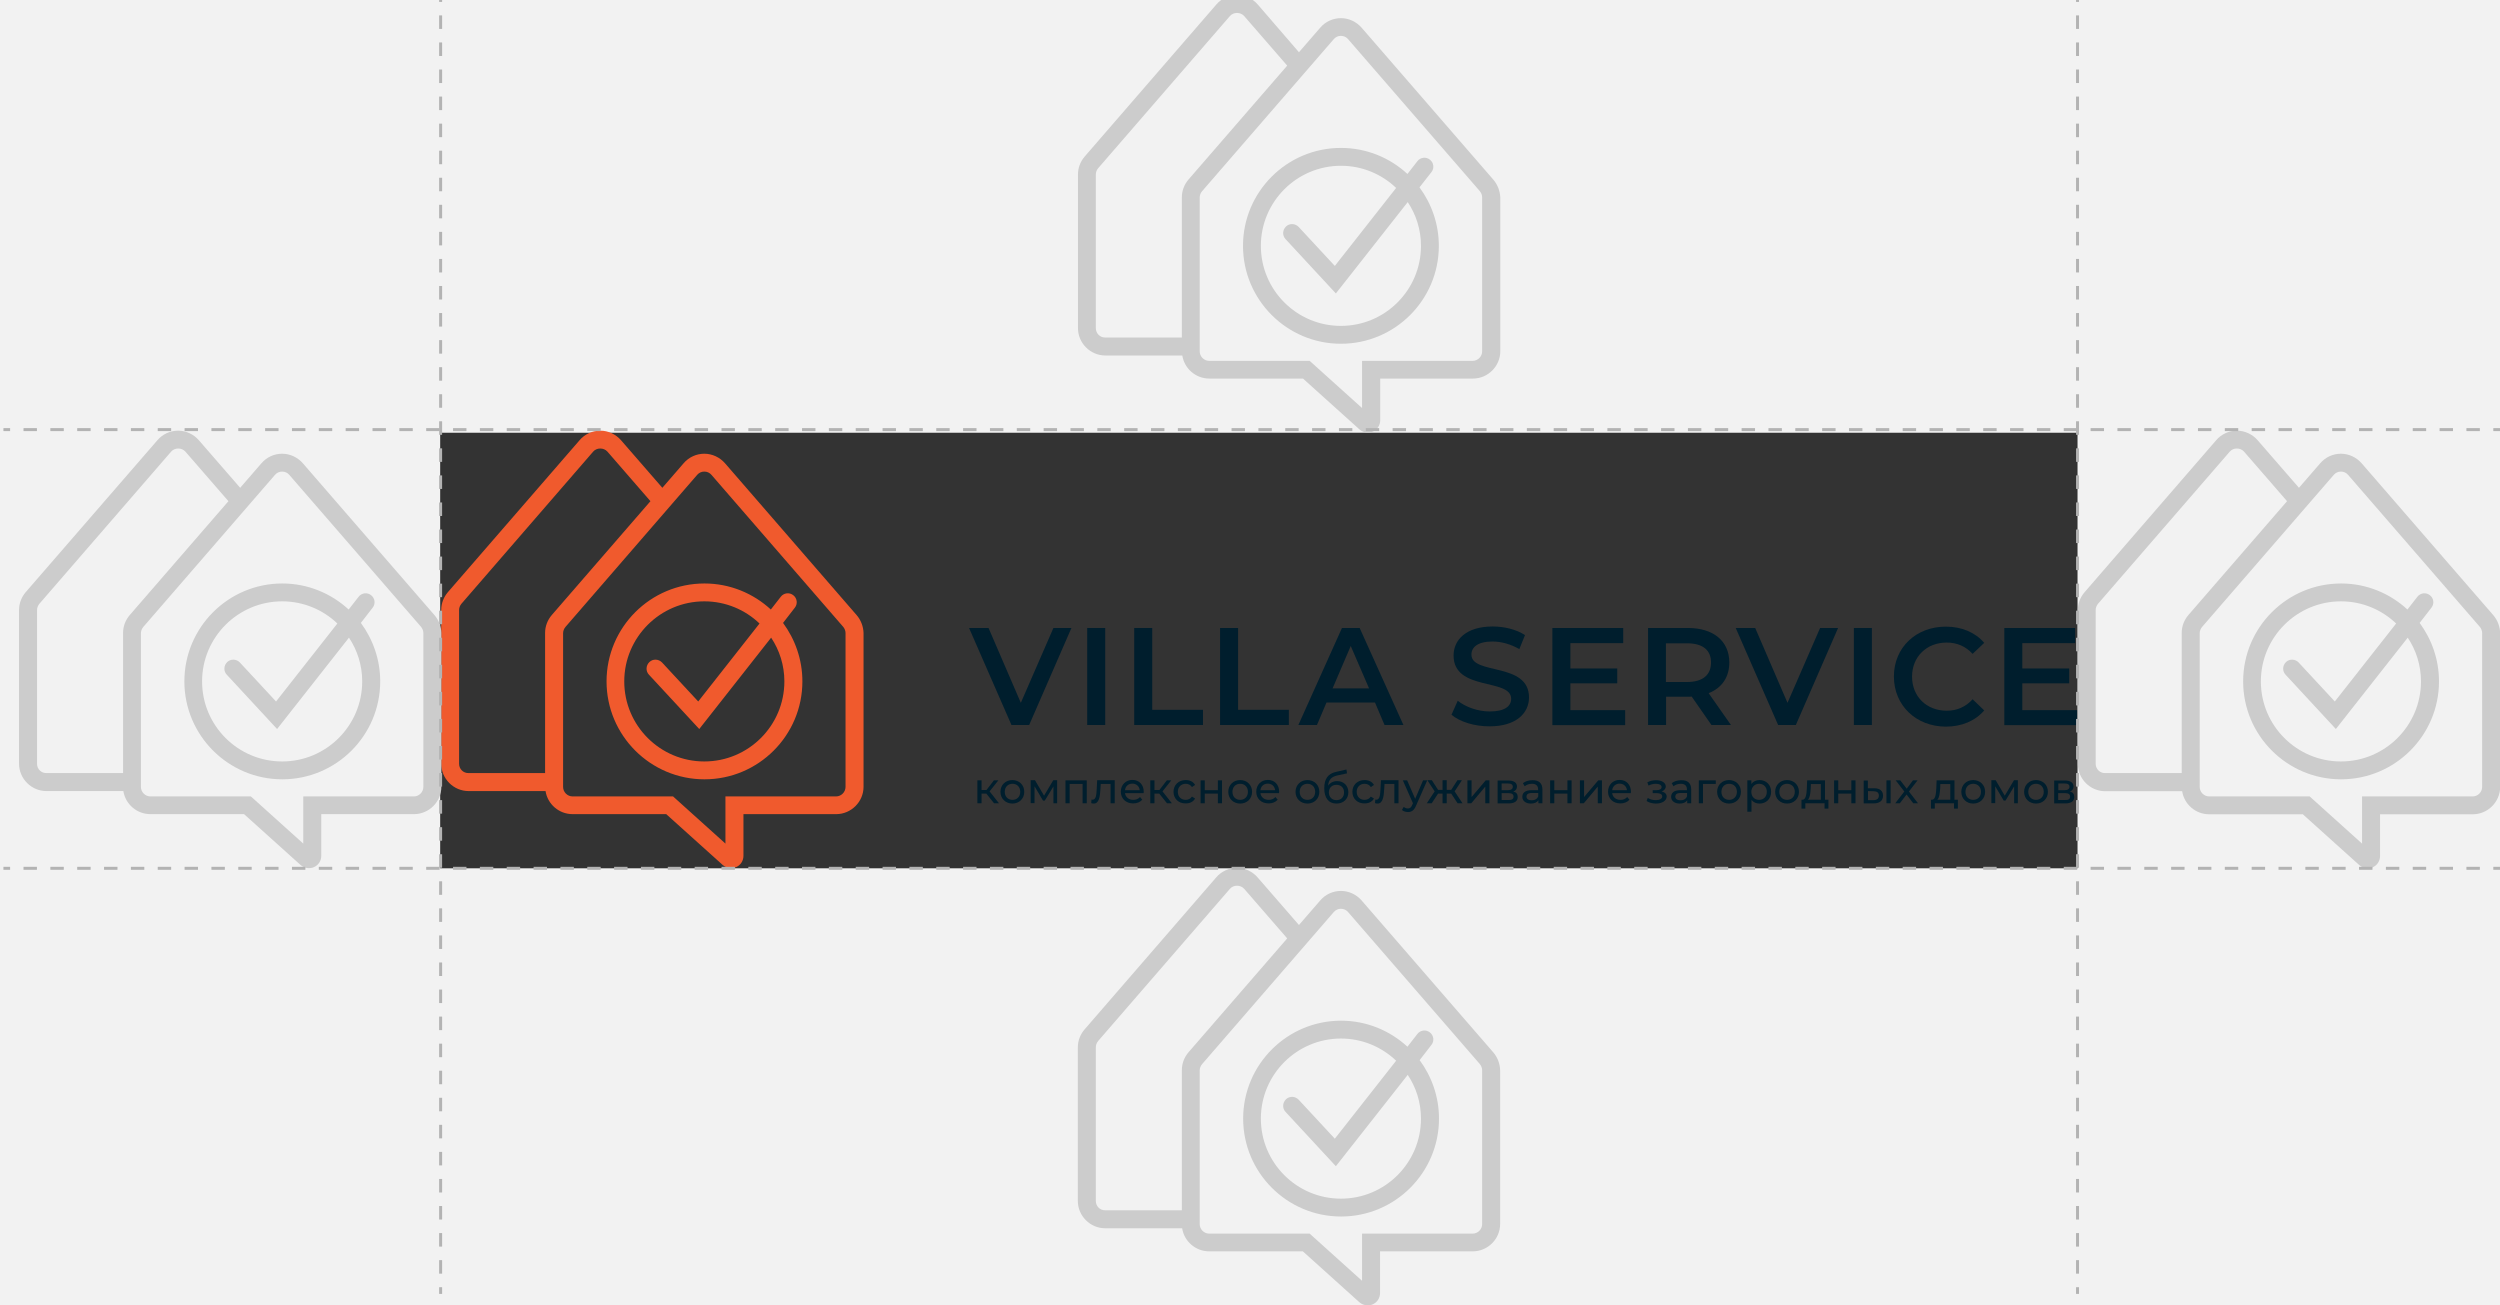 <?xml version="1.0" encoding="UTF-8"?> <!-- Generator: Adobe Illustrator 26.3.1, SVG Export Plug-In . SVG Version: 6.00 Build 0) --> <svg xmlns="http://www.w3.org/2000/svg" xmlns:xlink="http://www.w3.org/1999/xlink" id="Layer_1" x="0px" y="0px" viewBox="0 0 1680 877" style="enable-background:new 0 0 1680 877;" xml:space="preserve"><rect x="0" y="0" width="1680" height="877" fill="#333333" stroke="none"/> <style type="text/css"> .st0{fill:#F2F2F2;} .st1{fill:#E0E0E0;} .st2{fill:#0A1F2D;} .st3{fill:#666666;} .st4{fill:#164159;} .st5{fill:#E05A2D;} .st6{fill:#FFFFFF;} .st7{fill:none;stroke:#999999;stroke-miterlimit:10;} .st8{clip-path:url(#SVGID_00000006682380977033114740000015620316768015691704_);} .st9{fill:#CCCCCC;} .st10{fill:#F05A2D;} .st11{fill:#001E2D;} .st12{fill:none;stroke:#B3B3B3;stroke-width:2;stroke-miterlimit:10;} .st13{fill:none;stroke:#B3B3B3;stroke-width:2;stroke-miterlimit:10;stroke-dasharray:9.02,9.02;} .st14{fill:none;stroke:#B3B3B3;stroke-width:2;stroke-miterlimit:10;stroke-dasharray:9.092,9.092;} </style> <g> <path class="st0" d="M1640,39v798H40V39H1640 M1680-1H0v878h1680V-1L1680-1z"></path> </g> <g> <path class="st0" d="M1396.1,290.8v292.7H295.8V290.8H1396.1 M1666.1,20.8h-270H295.8h-270v270v292.7v270h270h1100.4h270v-270 V290.8V20.8L1666.1,20.8z"></path> </g> <g> <g> <path class="st10" d="M534.1,408.4c2.1-2.6,1.6-6.4-1-8.4c-2.6-2.1-6.4-1.6-8.4,1l-6.7,8.6c-11.7-10.8-27.4-17.5-44.6-17.5 c-36.3,0-65.8,29.5-65.8,65.8s29.5,65.8,65.8,65.8c36.3,0,65.8-29.5,65.8-65.8c0-14.7-4.9-28.3-13-39.3L534.1,408.4z M527.1,457.9 c0,29.7-24.1,53.8-53.8,53.8c-29.7,0-53.8-24.1-53.8-53.8c0-29.6,24.1-53.8,53.8-53.8c14.4,0,27.5,5.7,37.1,14.9l-41.2,52.4 l-24.3-26.2c-2.3-2.4-6.1-2.6-8.5-0.3c-2.4,2.3-2.6,6.1-0.3,8.5l33.8,36.5l48.3-61.4C523.8,436.9,527.1,447,527.1,457.9z"></path> <path class="st10" d="M575.7,413.4l-88.5-102.1c-3.5-4-8.6-6.4-13.9-6.4c-5.3,0-10.4,2.3-13.9,6.4l-14.3,16.5l-27.8-32 c-3.5-4-8.6-6.4-13.9-6.4c-5.3,0-10.4,2.3-13.9,6.4L301,397.9c-2.9,3.4-4.5,7.6-4.5,12v103.3c0,10.1,8.3,18.4,18.4,18.4h51.7 c1.4,8.8,9,15.5,18.2,15.5h62.9l38,34.2c1.6,1.4,3.6,2.1,5.6,2.1c1.1,0,2.3-0.2,3.4-0.7c3-1.3,4.9-4.3,4.9-7.6v-28h62.3 c10.1,0,18.4-8.3,18.4-18.4V425.5C580.2,421.1,578.6,416.8,575.7,413.4z M308.5,513.3V409.9c0-1.5,0.6-3,1.6-4.2l88.5-102.2 c2.4-2.8,7.1-2.8,9.6,0l28.9,33.3l-66.3,76.5c-2.9,3.4-4.5,7.6-4.5,12v94.2h-51.5C311.4,519.6,308.5,516.8,308.5,513.3z M568.2,528.8c0,3.5-2.9,6.4-6.4,6.4h-74.3v31.7l-35.2-31.7h-67.5c-3.5,0-6.4-2.9-6.4-6.4V425.5c0-1.5,0.6-3,1.6-4.2l88.5-102.2 c1.2-1.4,2.9-2.2,4.8-2.2c1.9,0,3.6,0.8,4.8,2.2l88.5,102.1c1,1.2,1.6,2.7,1.6,4.2V528.8z"></path> </g> <g> <g> <path class="st11" d="M720,422l-28.4,65.2h-11.9L651.2,422h13.1l21.7,50.3l21.9-50.3H720z"></path> </g> <g> <path class="st11" d="M730.6,422h12.1v65.2h-12.1V422z"></path> </g> <g> <path class="st11" d="M762.2,422h12.1v55h34.1v10.2h-46.2V422z"></path> </g> <g> <path class="st11" d="M819.9,422H832v55h34.1v10.2h-46.2V422z"></path> </g> <g> <path class="st11" d="M924,472.1h-32.6l-6.4,15.1h-12.5l29.3-65.2h11.9l29.4,65.2h-12.7L924,472.1z M920,462.6l-12.3-28.5 l-12.2,28.5H920z"></path> </g> <g> <path class="st11" d="M975.4,480.3l4.2-9.4c5.2,4.2,13.5,7.2,21.5,7.2c10.2,0,14.4-3.6,14.4-8.5c0-14.1-38.7-4.8-38.7-29.1 c0-10.5,8.4-19.5,26.3-19.5c7.8,0,16,2,21.7,5.8l-3.8,9.4c-5.9-3.4-12.3-5.1-18-5.1c-10.1,0-14.2,3.9-14.2,8.8 c0,13.9,38.7,4.8,38.7,28.8c0,10.4-8.5,19.4-26.4,19.4C991,488.2,980.8,485,975.4,480.3z"></path> </g> <g> <path class="st11" d="M1092.1,477.1v10.2h-48.9V422h47.6v10.2h-35.5v17h31.5v10h-31.5v18H1092.1z"></path> </g> <g> <path class="st11" d="M1150.1,487.2l-13.3-19.1c-0.8,0.1-1.7,0.1-2.5,0.1h-14.7v19h-12.1V422h26.8c17.1,0,27.8,8.8,27.8,23.2 c0,9.9-5,17.1-13.9,20.6l15,21.4H1150.1z M1133.7,432.3h-14.2v26h14.2c10.6,0,16.1-4.8,16.1-13 C1149.9,437,1144.4,432.3,1133.7,432.3z"></path> </g> <g> <path class="st11" d="M1235.2,422l-28.4,65.2h-11.9l-28.5-65.2h13.1l21.7,50.3l21.9-50.3H1235.2z"></path> </g> <g> <path class="st11" d="M1245.8,422h12.1v65.2h-12.1V422z"></path> </g> <g> <path class="st11" d="M1272.7,454.6c0-19.5,14.9-33.5,34.9-33.5c10.6,0,19.7,3.8,25.8,10.9l-7.8,7.4c-4.7-5.1-10.6-7.6-17.4-7.6 c-13.5,0-23.3,9.5-23.3,22.9c0,13.4,9.8,22.9,23.3,22.9c6.8,0,12.7-2.5,17.4-7.7l7.8,7.5c-6.1,7.1-15.2,10.9-25.9,10.9 C1287.6,488.2,1272.7,474.1,1272.7,454.6z"></path> </g> <g> <path class="st11" d="M1395.8,477.1v10.2h-48.9V422h47.6v10.2H1359v17h31.5v10H1359v18H1395.8z"></path> </g> </g> <g> <g> <path class="st11" d="M662.8,533.3h-3.2v6.5h-2.8v-15.4h2.8v6.5h3.3l5-6.5h3l-5.9,7.4l6.3,8h-3.3L662.8,533.3z"></path> </g> <g> <path class="st11" d="M672.3,532.1c0-4.6,3.4-7.9,8-7.9c4.6,0,8,3.3,8,7.9c0,4.6-3.4,7.9-8,7.9 C675.8,540,672.3,536.7,672.3,532.1z M685.6,532.1c0-3.3-2.2-5.4-5.2-5.4s-5.2,2.1-5.2,5.4c0,3.3,2.2,5.4,5.2,5.4 S685.6,535.4,685.6,532.1z"></path> </g> <g> <path class="st11" d="M710.4,524.4v15.4h-2.5v-11.3l-5.8,9.5h-1.2l-5.7-9.6v11.3h-2.6v-15.4h2.9l6.1,10.4l6.2-10.4H710.4z"></path> </g> <g> <path class="st11" d="M730.3,524.4v15.4h-2.8v-13h-8.7v13H716v-15.4H730.3z"></path> </g> <g> <path class="st11" d="M749.1,524.4v15.4h-2.8v-13h-6.6l-0.2,3.4c-0.3,5.4-1,9.8-4.5,9.8c-0.5,0-1.1-0.1-1.7-0.3l0.2-2.4 c0.3,0.1,0.5,0.1,0.7,0.1c2.5,0,2.6-3.8,2.8-7.4l0.3-5.7H749.1z"></path> </g> <g> <path class="st11" d="M768.5,533H756c0.4,2.7,2.5,4.5,5.6,4.5c1.8,0,3.3-0.6,4.5-1.9l1.5,1.8c-1.4,1.6-3.5,2.5-6.1,2.5 c-5,0-8.3-3.3-8.3-7.9c0-4.6,3.3-7.9,7.8-7.9c4.5,0,7.6,3.2,7.6,8C768.6,532.4,768.5,532.8,768.5,533z M756,531h9.9 c-0.3-2.6-2.2-4.4-5-4.4C758.2,526.6,756.3,528.4,756,531z"></path> </g> <g> <path class="st11" d="M779,533.3h-3.2v6.5H773v-15.4h2.8v6.5h3.3l5-6.5h3l-5.9,7.4l6.3,8h-3.3L779,533.3z"></path> </g> <g> <path class="st11" d="M788.6,532.1c0-4.6,3.4-7.9,8.2-7.9c2.8,0,5.1,1.1,6.3,3.3l-2.1,1.4c-1-1.5-2.5-2.2-4.2-2.2 c-3,0-5.3,2.1-5.3,5.4c0,3.4,2.3,5.4,5.3,5.4c1.7,0,3.2-0.7,4.2-2.2l2.1,1.3c-1.2,2.2-3.5,3.3-6.3,3.3 C792,540,788.6,536.7,788.6,532.1z"></path> </g> <g> <path class="st11" d="M806.8,524.4h2.8v6.6h8.8v-6.6h2.8v15.4h-2.8v-6.5h-8.8v6.5h-2.8V524.4z"></path> </g> <g> <path class="st11" d="M825.4,532.1c0-4.6,3.4-7.9,8-7.9c4.6,0,8,3.3,8,7.9c0,4.6-3.4,7.9-8,7.9 C828.8,540,825.4,536.7,825.4,532.1z M838.6,532.1c0-3.3-2.2-5.4-5.2-5.4s-5.2,2.1-5.2,5.4c0,3.3,2.2,5.4,5.2,5.4 S838.6,535.4,838.6,532.1z"></path> </g> <g> <path class="st11" d="M859.5,533H847c0.4,2.7,2.5,4.5,5.6,4.5c1.8,0,3.3-0.6,4.5-1.9l1.5,1.8c-1.4,1.6-3.5,2.5-6.1,2.5 c-5,0-8.3-3.3-8.3-7.9c0-4.6,3.3-7.9,7.8-7.9s7.6,3.2,7.6,8C859.5,532.4,859.5,532.8,859.5,533z M847,531h9.9 c-0.3-2.6-2.2-4.4-5-4.4C849.2,526.6,847.3,528.4,847,531z"></path> </g> <g> <path class="st11" d="M870.6,532.1c0-4.6,3.4-7.9,8-7.9c4.6,0,8,3.3,8,7.9c0,4.6-3.4,7.9-8,7.9C874,540,870.6,536.7,870.6,532.1z M883.8,532.1c0-3.3-2.2-5.4-5.2-5.4s-5.2,2.1-5.2,5.4c0,3.3,2.2,5.4,5.2,5.4S883.8,535.4,883.8,532.1z"></path> </g> <g> <path class="st11" d="M906.1,532.4c0,4.5-3.3,7.6-8,7.6c-5.3,0-8.2-3.8-8.2-10.3c0-6.4,2.6-9.8,7.9-11l7-1.6l0.4,2.6l-6.5,1.4 c-4,0.9-5.9,2.9-6.2,6.9c1.3-2,3.5-3.1,6.1-3.1C903,524.9,906.1,528,906.1,532.4z M903.2,532.5c0-3.1-2-5.1-5.1-5.1 c-3,0-5.1,2-5.1,5.1c0,3.1,2.1,5.2,5.1,5.2C901.2,537.7,903.2,535.6,903.2,532.5z"></path> </g> <g> <path class="st11" d="M908.8,532.1c0-4.6,3.4-7.9,8.2-7.9c2.8,0,5.1,1.1,6.3,3.3l-2.1,1.4c-1-1.5-2.5-2.2-4.2-2.2 c-3,0-5.3,2.1-5.3,5.4c0,3.4,2.3,5.4,5.3,5.4c1.7,0,3.2-0.7,4.2-2.2l2.1,1.3c-1.2,2.2-3.5,3.3-6.3,3.3 C912.2,540,908.8,536.7,908.8,532.1z"></path> </g> <g> <path class="st11" d="M939.8,524.4v15.4H937v-13h-6.6l-0.2,3.4c-0.3,5.4-1,9.8-4.5,9.8c-0.5,0-1.1-0.1-1.7-0.3l0.2-2.4 c0.3,0.1,0.5,0.1,0.7,0.1c2.5,0,2.6-3.8,2.8-7.4l0.3-5.7H939.8z"></path> </g> <g> <path class="st11" d="M959.1,524.4l-7.5,17c-1.4,3.3-3.1,4.3-5.5,4.3c-1.5,0-3-0.5-4-1.4l1.2-2.1c0.8,0.7,1.7,1.1,2.8,1.1 c1.3,0,2.2-0.6,2.9-2.4l0.5-1.1l-6.8-15.4h2.9l5.4,12.4l5.3-12.4H959.1z"></path> </g> <g> <path class="st11" d="M975.2,533.3h-3v6.5h-2.8v-6.5h-3l-4.3,6.5h-3.3l5.3-8l-4.9-7.5h3l4.2,6.5h3v-6.5h2.8v6.5h3l4.2-6.5h3 l-4.9,7.5l5.3,8h-3.3L975.2,533.3z"></path> </g> <g> <path class="st11" d="M986.1,524.4h2.8v11.2l9.5-11.2h2.5v15.4h-2.8v-11.2l-9.4,11.2h-2.6V524.4z"></path> </g> <g> <path class="st11" d="M1019.9,535.6c0,2.7-2,4.3-6.1,4.3h-7.4v-15.4h7.2c3.6,0,5.8,1.4,5.8,4c0,1.7-0.9,2.9-2.5,3.5 C1019,532.3,1019.9,533.6,1019.9,535.6z M1009.1,531h4.2c2.1,0,3.3-0.8,3.3-2.3c0-1.5-1.1-2.2-3.3-2.2h-4.2V531z M1017.1,535.4 c0-1.6-1-2.4-3.3-2.4h-4.7v4.6h4.5C1015.9,537.7,1017.1,537,1017.1,535.4z"></path> </g> <g> <path class="st11" d="M1036.5,530.5v9.3h-2.7v-2c-0.9,1.4-2.6,2.2-5.1,2.2c-3.5,0-5.7-1.9-5.7-4.5c0-2.5,1.6-4.5,6.2-4.5h4.4 v-0.6c0-2.4-1.4-3.7-4.1-3.7c-1.8,0-3.7,0.6-4.9,1.7l-1.2-2.1c1.6-1.3,3.9-2,6.4-2C1034.1,524.2,1036.5,526.3,1036.5,530.5z M1033.7,535.1v-2.2h-4.3c-2.8,0-3.6,1.1-3.6,2.4c0,1.5,1.3,2.5,3.4,2.5C1031.4,537.8,1033,536.9,1033.7,535.1z"></path> </g> <g> <path class="st11" d="M1041.7,524.4h2.8v6.6h8.8v-6.6h2.8v15.4h-2.8v-6.5h-8.8v6.5h-2.8V524.4z"></path> </g> <g> <path class="st11" d="M1061.7,524.4h2.8v11.2l9.5-11.2h2.5v15.4h-2.8v-11.2l-9.4,11.2h-2.6V524.4z"></path> </g> <g> <path class="st11" d="M1095.9,533h-12.5c0.3,2.7,2.5,4.5,5.6,4.5c1.8,0,3.3-0.6,4.5-1.9l1.5,1.8c-1.4,1.6-3.5,2.5-6.1,2.5 c-5,0-8.3-3.3-8.3-7.9c0-4.6,3.3-7.9,7.8-7.9s7.6,3.2,7.6,8C1096,532.4,1095.9,532.8,1095.9,533z M1083.4,531h9.9 c-0.3-2.6-2.2-4.4-5-4.4C1085.7,526.6,1083.7,528.4,1083.4,531z"></path> </g> <g> <path class="st11" d="M1120,535.3c0,2.8-3.1,4.7-7.2,4.7c-2.3,0-4.6-0.6-6.3-1.7l0.8-2.1c1.5,1,3.5,1.5,5.4,1.5 c2.6,0,4.3-1,4.3-2.5c0-1.4-1.3-2.2-3.6-2.2h-2.8v-2h2.6c2.1,0,3.4-0.8,3.4-2.1c0-1.4-1.6-2.2-3.9-2.2c-1.6,0-3.2,0.4-4.9,1.2 l-0.8-2.2c2-1,3.9-1.4,5.9-1.4c3.8,0,6.5,1.7,6.5,4.2c0,1.5-1.1,2.8-2.8,3.4C1118.8,532.3,1120,533.6,1120,535.3z"></path> </g> <g> <path class="st11" d="M1136.5,530.5v9.3h-2.7v-2c-0.9,1.4-2.6,2.2-5.1,2.2c-3.5,0-5.7-1.9-5.7-4.5c0-2.5,1.6-4.5,6.2-4.5h4.4 v-0.6c0-2.4-1.4-3.7-4.1-3.7c-1.8,0-3.7,0.6-4.9,1.7l-1.2-2.1c1.6-1.3,3.9-2,6.4-2C1134.1,524.2,1136.5,526.3,1136.5,530.5z M1133.7,535.1v-2.2h-4.3c-2.8,0-3.6,1.1-3.6,2.4c0,1.5,1.3,2.5,3.4,2.5C1131.4,537.8,1133,536.9,1133.7,535.1z"></path> </g> <g> <path class="st11" d="M1153,526.8h-8.6v13h-2.8v-15.4h11.4V526.8z"></path> </g> <g> <path class="st11" d="M1153.9,532.1c0-4.6,3.4-7.9,8-7.9s8,3.3,8,7.9c0,4.6-3.4,7.9-8,7.9S1153.9,536.7,1153.9,532.1z M1167.2,532.1c0-3.3-2.2-5.4-5.2-5.4c-3,0-5.2,2.1-5.2,5.4c0,3.3,2.2,5.4,5.2,5.4C1164.9,537.5,1167.2,535.4,1167.2,532.1z"></path> </g> <g> <path class="st11" d="M1190.2,532.1c0,4.7-3.3,7.9-7.8,7.9c-2.2,0-4.1-0.8-5.4-2.5v8h-2.8v-21.1h2.7v2.4c1.3-1.7,3.2-2.6,5.5-2.6 C1186.9,524.2,1190.2,527.4,1190.2,532.1z M1187.3,532.1c0-3.3-2.2-5.4-5.2-5.4c-2.9,0-5.2,2.2-5.2,5.4c0,3.3,2.2,5.4,5.2,5.4 C1185.1,537.5,1187.3,535.4,1187.3,532.1z"></path> </g> <g> <path class="st11" d="M1192.9,532.1c0-4.6,3.4-7.9,8-7.9c4.6,0,8,3.3,8,7.9c0,4.6-3.4,7.9-8,7.9 C1196.3,540,1192.9,536.7,1192.9,532.1z M1206.1,532.1c0-3.3-2.2-5.4-5.2-5.4c-3,0-5.2,2.1-5.2,5.4c0,3.3,2.2,5.4,5.2,5.4 C1203.9,537.5,1206.1,535.4,1206.1,532.1z"></path> </g> <g> <path class="st11" d="M1228.7,537.4v6h-2.6v-3.6h-12.9v3.6h-2.6v-6h0.8c2.2-0.1,2.6-3.9,2.8-7.8l0.2-5.2h12v13H1228.7z M1214.9,537.4h8.7v-10.5h-6.7l-0.1,3C1216.6,533,1216.3,536.1,1214.9,537.4z"></path> </g> <g> <path class="st11" d="M1232.5,524.4h2.8v6.6h8.8v-6.6h2.8v15.4h-2.8v-6.5h-8.8v6.5h-2.8V524.4z"></path> </g> <g> <path class="st11" d="M1265.4,534.7c0,3.4-2.3,5.2-6.5,5.2l-6.5,0v-15.4h2.8v5.2l4.2,0C1263.3,529.7,1265.4,531.5,1265.4,534.7z M1262.6,534.6c0-2-1.3-2.9-3.8-2.9l-3.5-0.1v6.1l3.5,0C1261.3,537.7,1262.6,536.7,1262.6,534.6z M1267.7,524.4h2.8v15.4h-2.8 V524.4z"></path> </g> <g> <path class="st11" d="M1285.7,539.8l-4.5-5.9l-4.5,5.9h-3.1l6.1-7.9l-5.8-7.5h3.1l4.3,5.6l4.2-5.6h3.1l-5.8,7.5l6.1,7.9H1285.7z"></path> </g> <g> <path class="st11" d="M1315.7,537.4v6h-2.6v-3.6h-12.9v3.6h-2.6v-6h0.8c2.2-0.1,2.6-3.9,2.8-7.8l0.2-5.2h12v13H1315.7z M1301.9,537.4h8.7v-10.5h-6.7l-0.1,3C1303.5,533,1303.3,536.1,1301.9,537.4z"></path> </g> <g> <path class="st11" d="M1318,532.1c0-4.6,3.4-7.9,8-7.9s8,3.3,8,7.9c0,4.6-3.4,7.9-8,7.9S1318,536.7,1318,532.1z M1331.2,532.1 c0-3.3-2.2-5.4-5.2-5.4c-3,0-5.2,2.1-5.2,5.4c0,3.3,2.2,5.4,5.2,5.4C1329,537.5,1331.2,535.4,1331.2,532.1z"></path> </g> <g> <path class="st11" d="M1356,524.4v15.4h-2.5v-11.3l-5.8,9.5h-1.2l-5.7-9.6v11.3h-2.6v-15.4h2.9l6.1,10.4l6.2-10.4H1356z"></path> </g> <g> <path class="st11" d="M1360.2,532.1c0-4.6,3.4-7.9,8-7.9c4.6,0,8,3.3,8,7.9c0,4.6-3.4,7.9-8,7.9 C1363.6,540,1360.2,536.7,1360.2,532.1z M1373.4,532.1c0-3.3-2.2-5.4-5.2-5.4c-3,0-5.2,2.1-5.2,5.4c0,3.3,2.2,5.4,5.2,5.4 C1371.2,537.5,1373.4,535.4,1373.4,532.1z"></path> </g> <g> <path class="st11" d="M1393.9,535.6c0,2.7-2,4.3-6.1,4.3h-7.4v-15.4h7.2c3.6,0,5.8,1.4,5.8,4c0,1.7-0.9,2.9-2.5,3.5 C1393,532.3,1393.9,533.6,1393.9,535.6z M1383.2,531h4.2c2.1,0,3.3-0.8,3.3-2.3c0-1.5-1.1-2.2-3.3-2.2h-4.2V531z M1391.1,535.4 c0-1.6-1-2.4-3.3-2.4h-4.7v4.6h4.5C1389.9,537.7,1391.1,537,1391.1,535.4z"></path> </g> </g> </g> <g> <path class="st9" d="M250.4,408.4c2.1-2.6,1.6-6.4-1-8.4c-2.6-2.1-6.4-1.6-8.4,1l-6.7,8.6c-11.7-10.8-27.4-17.5-44.6-17.5 c-36.3,0-65.8,29.5-65.8,65.8s29.5,65.8,65.8,65.8c36.3,0,65.8-29.5,65.8-65.8c0-14.7-4.9-28.3-13-39.3L250.4,408.4z M243.4,457.9 c0,29.7-24.1,53.8-53.8,53.8c-29.7,0-53.8-24.1-53.8-53.8c0-29.6,24.1-53.8,53.8-53.8c14.4,0,27.5,5.7,37.1,14.9l-41.2,52.4 l-24.3-26.2c-2.3-2.4-6.1-2.6-8.5-0.3c-2.4,2.3-2.6,6.1-0.3,8.5l33.8,36.5l48.3-61.4C240.1,436.9,243.4,447,243.4,457.9z"></path> <path class="st9" d="M292,413.4l-88.5-102.1c-3.5-4-8.6-6.4-13.9-6.4c-5.3,0-10.4,2.3-13.9,6.4l-14.3,16.5l-27.8-32 c-3.5-4-8.6-6.4-13.9-6.4c-5.3,0-10.4,2.3-13.9,6.4L17.3,397.9c-2.9,3.4-4.5,7.6-4.5,12v103.3c0,10.1,8.3,18.4,18.4,18.4h51.7 c1.4,8.8,9,15.5,18.2,15.5H164l38,34.2c1.6,1.4,3.6,2.1,5.6,2.1c1.1,0,2.3-0.2,3.4-0.7c3-1.3,4.9-4.3,4.9-7.6v-28h62.3 c10.1,0,18.4-8.3,18.4-18.4V425.5C296.5,421.1,294.9,416.8,292,413.4z M24.9,513.3V409.9c0-1.5,0.6-3,1.6-4.2l88.5-102.2 c2.4-2.8,7.1-2.8,9.6,0l28.9,33.3l-66.3,76.5c-2.9,3.4-4.5,7.6-4.5,12v94.2H31.2C27.7,519.6,24.9,516.8,24.9,513.3z M284.5,528.8 c0,3.5-2.9,6.4-6.4,6.4h-74.3v31.7l-35.2-31.7h-67.5c-3.5,0-6.4-2.9-6.4-6.4V425.5c0-1.5,0.6-3,1.6-4.2l88.5-102.2 c1.2-1.4,2.9-2.2,4.8-2.2c1.9,0,3.6,0.8,4.8,2.2l88.5,102.1c1,1.2,1.6,2.7,1.6,4.2V528.8z"></path> </g> <g> <path class="st9" d="M1633.9,408.4c2.1-2.6,1.6-6.4-1-8.4c-2.6-2.1-6.4-1.6-8.4,1l-6.7,8.6c-11.7-10.8-27.4-17.5-44.6-17.5 c-36.3,0-65.8,29.5-65.8,65.8s29.5,65.8,65.8,65.8s65.8-29.5,65.8-65.8c0-14.7-4.9-28.3-13-39.3L1633.9,408.4z M1626.9,457.9 c0,29.7-24.1,53.8-53.8,53.8c-29.7,0-53.8-24.1-53.8-53.8c0-29.6,24.1-53.8,53.8-53.8c14.4,0,27.5,5.7,37.1,14.9l-41.2,52.4 l-24.3-26.2c-2.3-2.4-6.1-2.6-8.5-0.3c-2.4,2.3-2.6,6.1-0.3,8.5l33.8,36.5l48.3-61.4C1623.6,436.9,1626.9,447,1626.9,457.9z"></path> <path class="st9" d="M1675.5,413.4L1587,311.3c-3.5-4-8.6-6.4-13.9-6.4c-5.3,0-10.4,2.3-13.9,6.4l-14.3,16.5l-27.8-32 c-3.5-4-8.6-6.4-13.9-6.4c-5.3,0-10.4,2.3-13.9,6.4l-88.5,102.2c-2.9,3.4-4.5,7.6-4.5,12v103.3c0,10.1,8.3,18.4,18.4,18.4h51.7 c1.4,8.8,9,15.5,18.2,15.5h62.9l38,34.2c1.6,1.4,3.6,2.1,5.6,2.1c1.1,0,2.3-0.2,3.4-0.7c3-1.3,4.9-4.3,4.9-7.6v-28h62.3 c10.1,0,18.4-8.3,18.4-18.4V425.5C1680,421.1,1678.4,416.8,1675.5,413.4z M1408.3,513.3V409.9c0-1.5,0.6-3,1.6-4.2l88.5-102.2 c2.4-2.8,7.1-2.8,9.6,0l28.9,33.3l-66.3,76.5c-2.9,3.4-4.5,7.6-4.5,12v94.2h-51.5C1411.2,519.6,1408.3,516.8,1408.3,513.3z M1668,528.8c0,3.5-2.9,6.4-6.4,6.4h-74.3v31.7l-35.2-31.7h-67.5c-3.5,0-6.4-2.9-6.4-6.4V425.5c0-1.5,0.6-3,1.6-4.2l88.5-102.2 c1.2-1.4,2.9-2.2,4.8-2.2c1.9,0,3.6,0.8,4.8,2.2l88.5,102.1c1,1.2,1.6,2.7,1.6,4.2V528.8z"></path> </g> <g> <path class="st9" d="M961.9,115.7c2.1-2.6,1.6-6.4-1-8.4c-2.6-2.1-6.4-1.6-8.4,1l-6.7,8.6C934,106,918.3,99.4,901.1,99.4 c-36.3,0-65.8,29.5-65.8,65.8c0,36.3,29.5,65.8,65.8,65.8c36.3,0,65.8-29.5,65.8-65.8c0-14.7-4.9-28.3-13-39.3L961.9,115.7z M954.9,165.2c0,29.7-24.1,53.8-53.8,53.8c-29.7,0-53.8-24.1-53.8-53.8c0-29.6,24.1-53.8,53.8-53.8c14.4,0,27.5,5.7,37.1,14.9 L897,178.7l-24.3-26.2c-2.3-2.4-6.1-2.6-8.5-0.3c-2.4,2.3-2.6,6.1-0.3,8.5l33.8,36.5l48.3-61.4 C951.6,144.2,954.9,154.3,954.9,165.2z"></path> <path class="st9" d="M1003.5,120.7L915,18.6c-3.5-4-8.6-6.4-13.9-6.4c-5.3,0-10.4,2.3-13.9,6.4l-14.3,16.5L845.2,3 c-3.5-4-8.6-6.4-13.9-6.4c-5.3,0-10.4,2.3-13.9,6.4l-88.5,102.2c-2.9,3.4-4.5,7.6-4.5,12v103.3c0,10.1,8.3,18.4,18.4,18.4h51.7 c1.4,8.8,9,15.5,18.2,15.5h62.9l38,34.2c1.6,1.4,3.6,2.1,5.6,2.1c1.1,0,2.3-0.2,3.4-0.7c3-1.3,4.9-4.3,4.9-7.6v-28h62.3 c10.1,0,18.4-8.3,18.4-18.4V132.7C1008,128.3,1006.4,124.1,1003.5,120.7z M736.4,220.5V117.2c0-1.5,0.6-3,1.6-4.2l88.5-102.2 c2.4-2.8,7.1-2.8,9.6,0l28.9,33.3l-66.3,76.5c-2.9,3.4-4.5,7.6-4.5,12v94.2h-51.5C739.2,226.9,736.4,224,736.4,220.5z M996,236.1 c0,3.5-2.9,6.4-6.4,6.4h-74.3v31.7l-35.2-31.7h-67.5c-3.5,0-6.4-2.9-6.4-6.4V132.7c0-1.5,0.6-3,1.6-4.2l88.5-102.2 c1.2-1.4,2.9-2.2,4.8-2.2c1.9,0,3.6,0.8,4.8,2.2l88.5,102.1c1,1.2,1.6,2.7,1.6,4.2V236.1z"></path> </g> <g> <path class="st9" d="M961.9,702.2c2.1-2.6,1.6-6.4-1-8.4c-2.6-2.1-6.4-1.6-8.4,1l-6.7,8.6c-11.7-10.8-27.4-17.5-44.6-17.5 c-36.3,0-65.8,29.5-65.8,65.8c0,36.3,29.5,65.8,65.8,65.8c36.3,0,65.8-29.5,65.8-65.8c0-14.7-4.9-28.3-13-39.3L961.9,702.2z M954.9,751.7c0,29.7-24.1,53.8-53.8,53.8c-29.7,0-53.8-24.1-53.8-53.8c0-29.6,24.1-53.8,53.8-53.8c14.4,0,27.5,5.7,37.1,14.9 L897,765.2L872.7,739c-2.3-2.4-6.1-2.6-8.5-0.3c-2.4,2.3-2.6,6.1-0.3,8.5l33.8,36.5l48.3-61.4C951.6,730.7,954.9,740.8,954.9,751.7 z"></path> <path class="st9" d="M1003.5,707.2L915,605.1c-3.5-4-8.6-6.4-13.9-6.4c-5.3,0-10.4,2.3-13.9,6.4l-14.3,16.5l-27.8-32 c-3.5-4-8.6-6.4-13.9-6.4c-5.3,0-10.4,2.3-13.9,6.4l-88.5,102.2c-2.9,3.4-4.5,7.6-4.5,12V807c0,10.1,8.3,18.4,18.4,18.4h51.7 c1.4,8.8,9,15.5,18.2,15.5h62.9l38,34.2c1.6,1.4,3.6,2.1,5.6,2.1c1.1,0,2.3-0.2,3.4-0.7c3-1.3,4.9-4.3,4.9-7.6v-28h62.3 c10.1,0,18.4-8.3,18.4-18.4V719.3C1008,714.9,1006.4,710.6,1003.5,707.2z M736.4,807V703.7c0-1.5,0.6-3,1.6-4.2l88.5-102.2 c2.4-2.8,7.1-2.8,9.6,0l28.9,33.3l-66.3,76.5c-2.9,3.4-4.5,7.6-4.5,12v94.2h-51.5C739.2,813.4,736.4,810.6,736.4,807z M996,822.6 c0,3.5-2.9,6.4-6.4,6.4h-74.3v31.7l-35.2-31.7h-67.5c-3.5,0-6.4-2.9-6.4-6.4V719.3c0-1.5,0.6-3,1.6-4.2l88.5-102.2 c1.2-1.4,2.9-2.2,4.8-2.2c1.9,0,3.6,0.8,4.8,2.2l88.5,102.1c1,1.2,1.6,2.7,1.6,4.2V822.6z"></path> </g> <g> <g> <line class="st12" x1="2.3" y1="583.5" x2="6.8" y2="583.5"></line> <line class="st13" x1="15.8" y1="583.5" x2="1671" y2="583.5"></line> <line class="st12" x1="1675.5" y1="583.5" x2="1680" y2="583.5"></line> </g> </g> <g> <g> <line class="st12" x1="2.3" y1="288.7" x2="6.8" y2="288.7"></line> <line class="st13" x1="15.8" y1="288.7" x2="1671" y2="288.7"></line> <line class="st12" x1="1675.5" y1="288.7" x2="1680" y2="288.7"></line> </g> </g> <g> <g> <line class="st12" x1="296.1" y1="869.5" x2="296.1" y2="865"></line> <line class="st14" x1="296.1" y1="855.9" x2="296.1" y2="5.9"></line> <line class="st12" x1="296.1" y1="1.3" x2="296.1" y2="-3.2"></line> </g> </g> <g> <g> <line class="st12" x1="1396.1" y1="869.5" x2="1396.1" y2="865"></line> <line class="st14" x1="1396.1" y1="855.9" x2="1396.1" y2="5.9"></line> <line class="st12" x1="1396.1" y1="1.3" x2="1396.1" y2="-3.2"></line> </g> </g> </svg> 